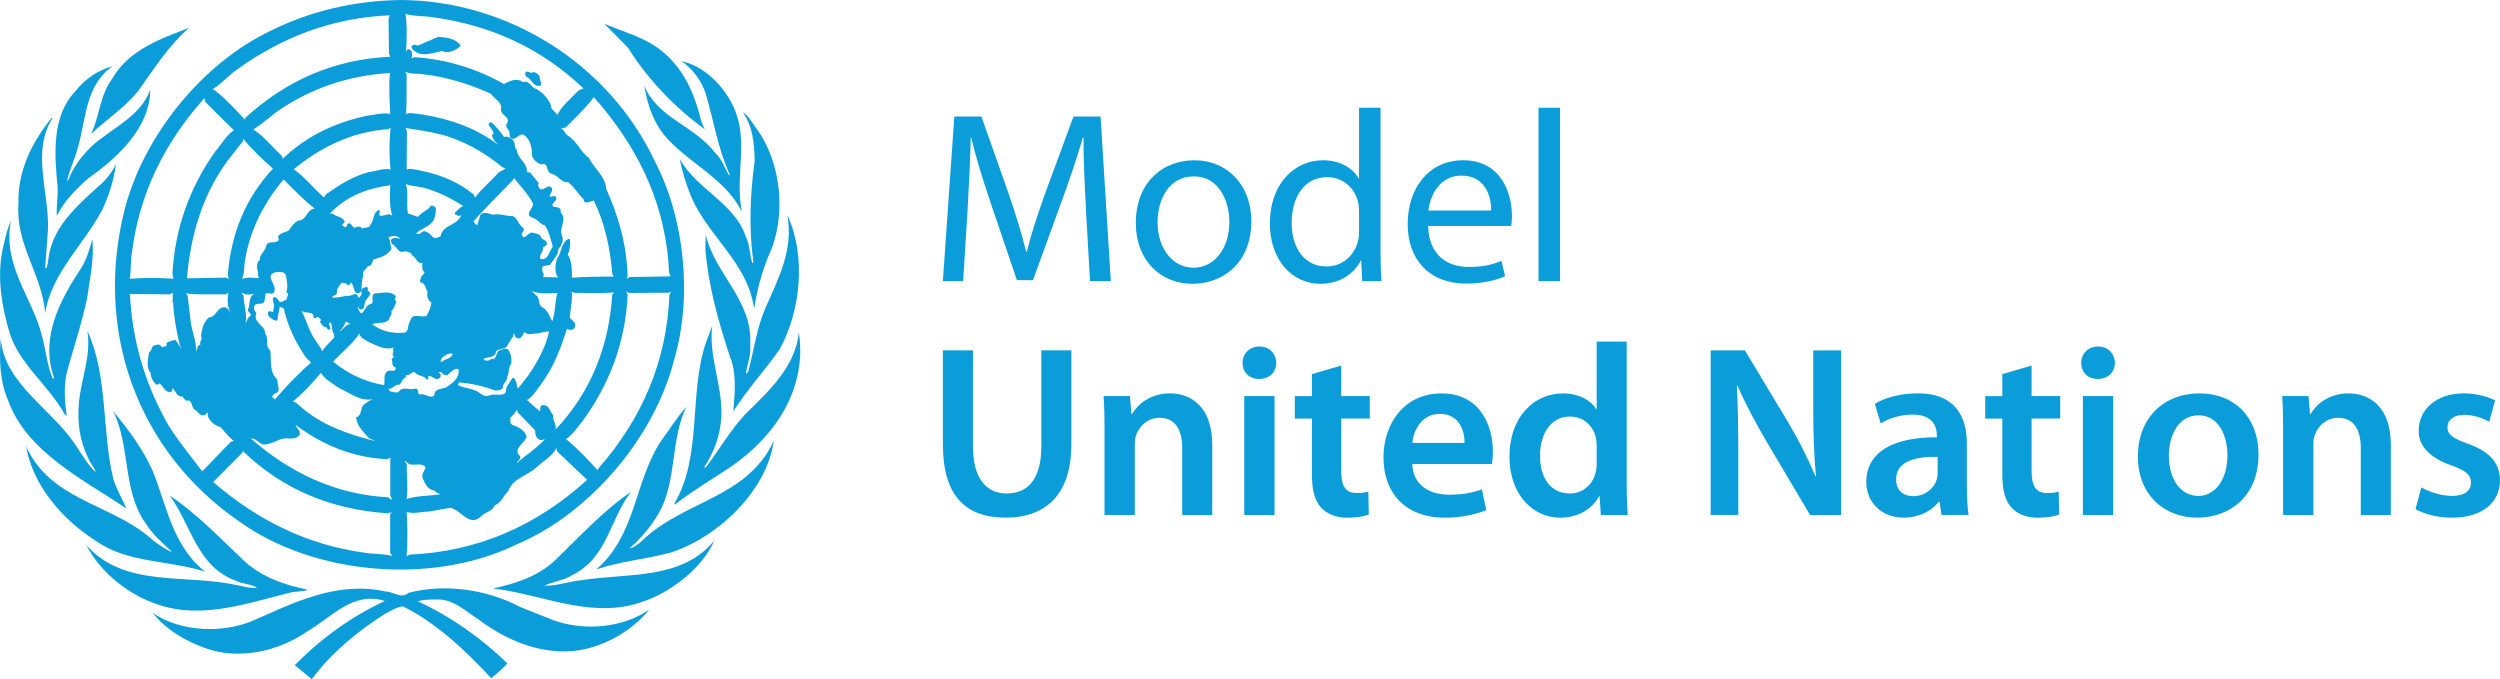 <?xml version="1.0" encoding="UTF-8"?>
<svg id="katman_2" data-name="katman 2" xmlns="http://www.w3.org/2000/svg" viewBox="0 0 612.73 166.46">
  <g id="katman_1" data-name="katman 1">
    <g>
      <path d="M164.31,135.45c-5.97,1.6-12.36,2.12-18.16,4.1,9.83-8.43,9.27-21.48,15.83-31.41,2.09-2.81,3.82-5.76,6.26-8.43-4,8.01-2.26,18.39-6.85,26.16-1.77,3.09-4.29,6.08-7.08,8.51.91-.03,1.71-.83,2.51-1.35,7.45-7.43,17.18-9.51,25.23-15.55,3.23-2.57,6.19-5.94,7.6-9.59-1.53,12.33-13.79,23.88-25.34,27.56h0Z" fill="#0b9dda"/>
      <path d="M191.14,85.54c-3.65,5.18-8.05,10.01-11.42,15.27.38-4.17.87-9.3-.76-13.25-2.82-8.51-5.29-17.15-6.09-26.49l.11-3.57c2.12,9.54,11.49,16.09,10.9,26.8.21,2.59-.59,4.79-1.08,7.08l.17.17.42-.48c1.39-5.24,2.09-10.76,4.25-15.66,3.07-7.05,6.9-14.16,5.34-22.67,4.67,10.03,3.25,23.43-1.85,32.8h0Z" fill="#0b9dda"/>
      <path d="M185.39,31.49c6.14,8.32,7.49,21.59,3.01,31.15-1.67,4.05-2.85,8.36-3.51,12.84-.31-.77-.38-1.81-.66-2.67-2.44-9.35-11.29-16.01-14.92-24.83-1.15-2.88-2.13-5.86-2.68-8.99,3.88,7.19,13.46,10.9,16.07,18.81,1.07,2.01,1.01,4.51,1.67,6.66.14,0,.28-.11.28-.25-1.15-8.16-.8-16.7.31-24.75-.07-4.36-.49-8.6-2.92-11.97,1.56.91,2.26,2.64,3.34,4h0Z" fill="#0b9dda"/>
      <path d="M181.06,29.9c1.61,7.29-.74,14.4.74,21.77l-.06.06c-3.97-7.81-12.4-11.49-18.19-17.74-3.37-3.71-4.82-8.23-5.67-13.01,3.32,8.01,12.29,9.78,17.43,16.52,1.72,1.56,2.29,3.71,3.39,5.48l.18-.18c-2.96-6.32-3.95-13.43-6.02-20.17-1.04-2.92-3.09-5.79-5.84-7.63,6.75,1.38,12.61,8.44,14.01,14.89h0Z" fill="#0b9dda"/>
      <path d="M162.99,13.16c5.09,4.55,7.39,10.45,8.88,16.56l.84,1.94c-7.39-5.32-14.1-12.45-18.81-19.99l-5.77-5.83c5.06,2.15,10.52,3.43,14.85,7.32h0Z" fill="#0b9dda"/>
      <path d="M46.35,6.81c-5.11,4.47-8.65,10.13-12.43,15.42-3.39,4.2-7.74,6.98-11.59,10.59,2.08-4.31,2.15-9.45,5.1-13.41,4.19-7.31,11.97-9.89,18.92-12.6h0Z" fill="#0b9dda"/>
      <path d="M18.43,22.39c2.48-3.09,5.63-5.23,9.17-6.14-6.88,4.73-6.43,13.19-8.61,20.23-.69,2.6-1.9,5-2.5,7.67l.18.14c1.14-3.02,3.16-5.87,5.67-8.33,4.89-4.51,12.11-7.32,14.5-13.99-.11,9.27-7.84,16.56-15.24,21.77-3.05,2.68-6,5.73-7.67,9.17-.17-2.34.34-4.69.18-7.19-.8-8.09-1.39-17.33,4.33-23.33h0Z" fill="#0b9dda"/>
      <path d="M4.52,50.06c-.21-8.2,3.19-14.9,7.99-21,.14-.07.24-.21.42-.17-5.28,8.02-.91,18.13-1.16,27.25l-.69,9.34c.1.06.1.34.35.24.31-1.04.38-2.15.59-3.22,1.24-7.53,7.78-12.88,13.5-18.09,1.22-1.36,2.3-2.74,2.92-4.34-.46,3.75-1.64,7.53-3.2,11-4.45,8.67-12.67,15.79-14.17,25.72-.73-9.52-7.21-16.63-6.56-26.73h0Z" fill="#0b9dda"/>
      <path d="M.52,61.73c.59-2.57,1.05-5.22,2.16-7.57-2.12,10.84,5.18,18.65,7.57,28.05,1,3.51,1.25,7.29,2.68,10.59.13.07.25-.07.33-.18-3.56-9.98,1.58-19.26,6.75-27.08,1.25-2.12,1.98-4.48,2.6-6.91.55,4.52-.59,9.72-1.25,14.41-1.26,5.97-3.13,11.63-4.76,17.42-1.07,3.62-.79,7.7-.24,11.49l-.52-.42c-3.79-6.98-11.28-12.43-13.51-20.06-1.83-6.08-3.05-13.13-1.8-19.76h0Z" fill="#0b9dda"/>
      <path d="M.18,82.9c.83,11.49,13.19,17.57,18.92,27.08,1.35,1.94,2.53,4.1,4.34,5.73-.28-1.22-1.42-2.25-1.84-3.51-2.01-3.99-2.73-8.75-2.25-13.57.55-5.87,3.02-11.32,2.08-17.49,5.04,10.86,3.51,24.4,6.32,36.16.74,2.57,2.22,4.87,3.2,7.33-10.34-7.05-24.44-13.74-29.03-26.66C-.02,93.52-.24,88.01.18,82.9H.18Z" fill="#0b9dda"/>
      <path d="M6.36,109.29c5.76,13.04,20.2,14.12,29.89,22.07,1.78,1.57,3.65,2.92,5.66,3.86l.11-.11c-2.22-2.01-4.8-4.3-6.35-6.91-5.67-7.88-3.67-18.91-7.92-27.39,3.86,4.62,7.36,9.41,9.69,14.65,3.46,8.54,4.79,18.2,12.81,24.66-8.68-2.85-18.84-2.05-26.49-7.4-8.36-5.14-15.82-13.85-17.38-23.43h0Z" fill="#0b9dda"/>
      <path d="M21.18,133.62c9.24,10.51,24.35,7.01,36.66,9.76,1.74.24,3.33.93,5.18.65-1.47-.93-3.51-.83-5.11-1.67-9.66-3.39-11.07-13.84-16.31-20.89,6.7,4.45,12.32,10.44,18.5,16.25,4.44,3.89,9.78,5.69,15.41,6.83-1.35.49-3.13.36-4.58.74-10.11,2.49-21.35,6.56-32.08,2.92-6.98-2.2-14.17-7.71-17.68-14.58h0Z" fill="#0b9dda"/>
      <path d="M146.65,158.13c-10.42,3.89-21.29-.18-29.43-6.35-3.29-2.09-6.2-5.11-10.46-4.84-1.54-.03-3.03.04-4.35.42,7.91,3.68,15.25,8.75,21.96,15.24-1.14,1.29-2.59,2.5-3.98,3.61-6.47-6.97-13.63-13.68-21.66-17.6-1.57.21-3.06,1.14-4.48,1.91-6.53,4.13-12.99,9.44-17.84,15.94l-4.17-3.44c6.66-6.73,14.03-11.98,22.08-15.72-7.92-2.51-13.09,4.12-19.1,7.5-7.01,4.89-17.08,7.19-25.54,3.81-4.55-1.73-8.96-4.27-12.26-8.4,6.66,4.59,16.58,5.07,24.16,2.09,10.16-4.41,20.72-10,32.98-7.33,1.91.03,3.77,1.94,5.57.32,9.11-2.36,19.42-.74,27.26,3.43l8.08,3.23c7.52,2.78,17.22,2.01,23.66-2.56-3.31,4.12-7.83,7.07-12.5,8.74h0Z" fill="#0b9dda"/>
      <path d="M157.81,147.36c-11.7,4.42-23.47-1-34.67-2.81l-2.16-.27v-.07c5.36-1.21,10.56-2.81,14.83-6.66,6.28-6.04,11.88-12.25,18.85-17.01-5.18,6.63-5.72,16.07-14.27,20.34-2.12,1.38-4.78,1.63-6.97,2.67,3.11.07,5.96-1.04,9.05-1.35,11.46-1.8,24.57.04,32.61-9.72-2.99,6.8-10.46,12.5-17.27,14.89h0Z" fill="#0b9dda"/>
      <path d="M179.06,114.46c-4.61,3.02-9.3,5.83-13.74,9.26v-.42c6.8-11.31,3.48-26.82,7.67-39.26l1.56-4.17c-.87,7.75,2.5,14.31,2.26,22.08-.24,4.69-1.77,8.86-4.24,12.6h.42c3.32-4.37,5.93-9.02,9.82-13.19,6.05-5.83,12.19-11.8,12.99-19.89,2.05,13.5-5.53,25.33-16.73,32.97h0Z" fill="#0b9dda"/>
      <path d="M160.56,39.65C149.18,15.42,124.18.05,98,0c-11.45.22-21.97,2.75-31.59,7.5-17.12,8.16-31.1,25.89-35.76,43.46-7.67,29.57,2.71,59.53,28.09,76.92,18.25,13.09,47.36,15.6,67.85,5.56,18.16-7.64,33.8-26.42,38.56-44.99,4.68-15.72,2.62-34.89-4.59-48.8h0ZM163.83,64.15c.17,1.19-.11,2.61.55,3.58l-10,.17c-.24.18-.52.32-.83.32l.28-.41c-.21-7.84-2.26-14.89-5.27-21.56-.11-2.99-3-5-4.24-7.59-2.23-1.54-2.89-4.24-5.43-5.6-.48-.52-.69-1.39-1.42-1.56l1.18-.25c2.4-2.46,5.01-4.85,6.9-7.43,10.37,11.66,16.96,24.89,18.28,40.33h0ZM135.57,101.72c-.87-.83-.9-2.46-2.43-2.43-.52-.07-.74.42-.74.83-.03.24.07.52-.1.69l-3.16-2.77c1.49-.77,2.59-2.78,3.74-4.24,2.92-4.07,4.62-8.61,6.09-13.26.48.38,1.11.42,1.58.11.46-.38.56-1.12.25-1.6l-1.16-1.25c.15-2.08.72-4.13.49-6.26l.77.25c3.23-.03,6.52.17,9.65-.13l-.49.55c-.79,12.53-5.16,23.84-13.91,33.08.38-1.21-.77-2.25-.59-3.58h0ZM127.41,111.72c-1.81-1.66,1.12-3.06,1.67-4.6-.31-1.62-2.12-2.52-3.51-2.98-.66-.37-.44-1.21-.49-1.76.63-.64,1.26-1.15,1.57-1.98l.24.66,4.26,4.41c0,1.01.18,1.87,1.15,2.33.48.2,1.01-.21,1.43-.08h-.24c-1.85,2.02-4.11,3.54-6.19,5.18l-.49.65c-.22-.69,1.18-1.01.59-1.84h0ZM108.01,57.91c-.56.21-1.15.59-1.77.31-.6-.62-1.36-1.46-2.33-1.56-.66.18-1.12,1.01-1.91.56,1.25-1.36,3.46-1.6,4.4-3.48.27-.9.52-1.84.42-2.77-.35-.42-.87-.8-1.33-.42-.69,1.15-2.27,1.39-3.01,2.61l-2.5-.84c-.42-2.28.16-5.2-.5-7.18,1.33.48,2.78.52,4.17.83,3.55.9,6.77,2.57,9.9,4.51-.73.25-1.5,1.12-2.09,1.67-.03.62.66.45.94.83l.66-.24c-1.07,2.71-4.68,2.29-5.06,5.18h0ZM110.91,86.66c-.06,1.25-1.84,1.21-2.67,2.08-.48-.17-.11-.66,0-.93.83-.66,1.46-1.33,2.67-1.14h0ZM130.56,53.4c1.15.25,1.84,1.6,3,1.84,1.02,1.59,1.42,3.43,1.92,5.24-.93,1.05-1,3.37-3.02,2.98-.48-1.11.91-1.76.59-2.8.36-.28.91-.41,1.02-.94-.09-1.04-1.4-.83-1.61-1.91-.41-.59-1.11-.53-1.66-.73-1.33-.63-2.57,2.66-2.92.06.42-.34.66-.86.35-1.32-1.15-.62-1.25-2.22-2.51-2.85-1.7.04-3.25-.72-4.92-.34-1.07-.25-2.33-.97-3.16.17-.07.87-.53,1.59-.66,2.43-.39-.22-.73-.6-.94-1.01,3.06-3.41,6.55-6.84,9.75-10.17l.18-.42c1.6,1.98,3.47,3.96,4.64,6.18.28,1.32-2.29,2.71-.07,3.58h0ZM136.64,71.79c-.59,1.88-.52,4.03-1,5.94-.1.32-.1.69-.32,1.01-.59-1.18-1.07-2.75-2.43-3.44-1.15-.62-.42-2.18-1.49-2.92l-1.08-1.07c1.84.8,4.24.6,6.31.48h0ZM122.16,42.32c-1.82,2.08-4.19,3.96-5.75,6.14l-.25-.73c-4.54-3.71-9.82-5.55-15.59-6.35l-.9.16.07-9.4-.35-.77c3.84.6,7.67,1.11,11.19,2.36,4.5,1.6,8.67,4.03,12.5,7.22l.84.35-1.75,1.01h0ZM112.65,93.73c3.06.28,5.93.93,8.68,1.97.69,0,1.46-.06,1.91-.58-.17-1.15,1.22-1.66,1.08-2.81.59-.97.17-2.33,1-3.16.11-1.21-.06-2.57-.83-3.5-.76-.49-1.44.13-2.19.24-.83.63-.52,2.47-1.96,2.08-.35.48-1.02.48-1.5.35-.11-.18-.35-.21-.28-.41,1.04-.53,2.89-.17,3.02-1.84.77-.67,1.95-.38,2.68-1.18.52-.84.76-1.56,1.49-2.34.07-.34.21-.69.18-1.07.21.48.21,1.15.83,1.42.8.25,1.15-.41,1.5-.94-.04-.27.17-.69.48-.41.87.7,2.09.1,3.1.18.86-.28,1.8-.46,2.74-.49-.83,3.82-2.78,7.39-5.08,10.73-.86,1.07-1.63,2.22-2.59,3.26-.29-.8-.28-1.88-.97-2.61l-.42.11c-.56,1.11-1.67,2.05-1.53,3.33-.83,1.33-2.92.21-4.17.91-1.49.45-2.29-1-3.48-1.32-1.31-.55-2.83-.59-4.08-1.25-.04-.31.14-.56.41-.66h0ZM106.16,4.24c13.9,1.91,26.35,7.43,36.85,17.43l-1.19.48c-1.91,2.05-4.12,3.72-5.25,6.09-.13-.66-1.11-1.11-1.42-1.74-.21-1.91-2.03-3.72-3.67-4.69-1.36-.25-1.67-2.29-3.34-1.66-1.39-1.18-3.13-.31-4.48.34v.18c-6.59-3.75-13.96-6.07-21.91-6.66-.39,0-.59.31-1,.24.41-.27.2-1.12.17-1.59-.22-.36-.63-.77-1.11-.5-.17.25-.32.53-.32.83.22-3.09.32-6.84-.1-9.58,2.11.66,4.55.45,6.77.83h0ZM103.49,18.16c6.09.73,11.46,2.39,16.84,4.83.79,1.21,2.36,1.8,2.55,3.33-.79,2.11,2.82,2.08,1.19,4.24-.11.69.48,1.07.72,1.59.21.59-.1,1.49.6,1.84,1.25.27,1.77-1.39,3.01-.94,1.63,1.18,1.98,3.12,1.98,4.93.21,1.14,1.18,1.91,2.19,2.33,2.05-.62,1.07,1.67,2.5,2.26,1.6.2,2.4,2.25,4.17,2.08,1.57,1.18,2.43,2.91,3.83,4.24-.04.31.13.59.41.69.84.2,1.36-.39,2.07-.41,2.68,5.48,4,11.55,4.52,17.97l.32.66c-3.37-.03-6.73.04-10.18.25-.1-1.98.04-4.06-1.07-5.66.56-1.04.66-2.4.59-3.58-.21-.52-.67-.06-.9,0-1.11,1.08-1.26,2.57-1.84,3.83-.95,1.35-1.09,3.39-.53,4.92l.42.42-3.88-.08c.92-.59-.8-1.72.14-2.67l1.77-.34c.55-1.28,1.94-2.22,1.91-3.75.76-.93,1.46-2.15.91-3.41-.84-1.91,1.42-3.85-.32-5.66.17-.51-.21-1.28-.84-1.25-.55-.17-1.18,0-1.18-.76.32-.48,1.12-.97.94-1.73-.42-.53-1.08-.07-1.6-.11-.14-.84,1.43-1.74.07-2.5-.94-.17-1.46,1.01-2.4.6-.41-.35-.71-.94-.34-1.43l-2.09-2.57c-.21-.25-.8.13-.83-.34.14-2.05-2.36-3.2-2.5-5.24-.77-.7-.15-1.98-1.15-2.57-.56-.42-1.18-.9-1.94-.59-.87-1.25-1.88-2.47-3.07-3.58-.34-.1-.59.11-.74.32.16.97,1.31,1.52,1.23,2.59-.17-.03-.31,0-.41.14.14,1.01.94,1.81,1.59,2.5-5.44-4.2-11.87-6.39-18.67-7.5-1.32-.04-2.68-.59-4-.14.32-3.01.11-6.46.18-9.69l-.35-.66c1.29.69,2.69.38,4.17.6h0ZM97.66,58.15l.58.32c-.72.04-1.55-.42-2.17.1-.43.32-.15.87,0,1.25,1.24.49,1.53,2.54,3.18,1.74.7.15,1.56.28,1.8,1.09,1.01.37,1.15,2.15,2.51,1.77-.07.65-.28,1.8.52,2.31-.21.59-.97.84-.94,1.61-.17.2-.35.55-.13.83,1.28.13,1.21,1.59,1.8,2.38-.28,1.02.07,2.05.94,2.61-.14,1.18-.66,2.19-1.18,3.23-1.35.66-3.58-1.01-4.07,1.42-.76.84-.11,2.68-1.61,2.74-2.83.22-5.48-.41-7.66-2.08,1.42-.72,3.86.28,4.33-1.84.38-.31.53-.87.35-1.32.66-.66.91-1.53,1.25-2.32-.51-.53-.28-.81-.16-1.42-1.44-1.46-3.37-.69-5.18-.66-1.09.62-.05,1.8-.77,2.56-1.39.18-1.42,1.53-2.4,2.33-.55-.25-.97-1-.93-1.56h.18c-.08.27.1.52.34.59,1.31.2.9-1.29,1.31-1.95.22-.83,2.15-1.97.6-2.57-.08-.34.2-.8-.25-1.01-.48.21-1.29.21-1.35.94.25.63,0,1.25-.55,1.67h-.28c.11-.41-.21-.69-.49-.84-.79.04-1.45.62-2.25.43-1.11.24-2.36.45-3.51.48-.13-.66.9-.46,1.11-1.07-.18-1.05.51-1.67.97-2.43.28-.27.8-.18,1.12-.07.27.27.55.52.96.42l.35-.6c1.04.63.46,3.61,2.49,2.32.32-1.28.04-2.8.6-3.98-.46-1.12.74-1.56,1.08-2.34,1.07.11.97-1.1,1.42-1.66,1.63-.48,3.37-.87,4.4-2.6-.42-.87-.14-2.12-.83-2.81.72-.24,1.94-.62,2.5,0h0ZM96.07,122.55l-.97-.67c-12.92-.69-23.96-5.98-33.61-14.4,1.56-.17,2.15,1.91,3.85,1.39,1.87-.21,3.33-1.7,5.32-1.39.97.03,2.19,0,2.78-.94.31-1.04-.81-1.56-1-2.4,6.56,4.9,13.95,7.99,22.39,8.41l.83-.36v9.17l.43,1.18h0ZM59.68,72.49l-.53-.83c1.05.76,2.12.53,3.35.31-1.7.55-1.08,2.64-1.73,3.93-.12.62.83.8.72,1.42-.84.41-.95,1.32-1.32,1.97.48-2.32-.42-4.51-.49-6.8h0ZM49.16,84.47c-.94.1-.69,1.14-1.09,1.65.08-2.43-1-4.78-1.32-7.25l-.76-6.38-.42-.59c3.06.45,6.42.16,9.65.25l.76-.36c-.28,1.53-.34,3.75.76,5.11-.38-.41-.93-1.63-1.84-1.6-1.77.11-1.91,2.43-3.68,2.5-1.46,1.21-1.66,2.92-1.98,4.59.62.65-.48,1.31-.1,2.08h0ZM56.25,68.4l-.9-.35-9.52.17c.87-10.62,3.79-20.37,9.93-28.81l3.75-4.75.07-.66c2.22,2.61,4.68,5.03,7.32,7.32-6.84,7.36-10.31,16.19-11.07,26.07.15.34.03.76.42,1.01h0ZM95.64,27.92c-1.79-.39-3.64.23-5.48.41-7.75,1.59-14.93,4.89-20.83,10.55l-.24-.66c-2.32-2.15-4.44-4.86-7.01-6.5,2.22-1.31,4.19-3.25,6.35-4.75,8.05-5.42,17.07-8.47,27.14-9.07-.34,3.27-.06,6.71.07,10.01h0ZM80.09,80.3c.03.35.45.67.83.42.38-.53-.83-1.43.06-1.74.56.62.28,1.67.6,2.39.28.39.38.83.32,1.36-.95,1.14-2.26,2.15-2.92,3.39-.62-1.56-2.02-2.8-2.64-4.4-.99-1.82-1.52-3.86-2.5-5.66.83,1.04,3.06-.14,3.06,1.84.13.1.35.06.51.06.28-.31.32-.34.67-.17.17.34,1,.52.34.94.24.72.86,1.42,1.66,1.56h0ZM90.4,107.37l1.66.76c-6.03-1.49-12.52-3.58-17.74-7.92-.9-.51-1.49-1.7-2.57-1.77,2.44-1.97,4.87-4.59,6.91-7.08.9,1.66,2.85,2.57,4.34,3.68,2.62,1.21,5.36,3.44,8.43,2.8-.95.36-1.83.88-2.59,1.71-.43.93-.28,2.32-1.54,2.74.08,1.98,1.84,3.65,3.09,5.07h0ZM68.26,95.12l-.35-2.15c-1.98-1.78-1.36-4.83-1.67-7.08-1.39-1.11-.28-2.91-1.24-4.16.02-2.02-3.14-2.71-2.16-4.94-.39-.55-.86-1.28-.41-1.98.62-.73,1.97.08,2.39-1l.27-1.85c.74-.42,1.77.53,2.15-.49.7-1.73-2.56-3.85.25-4.75.94-.1,2.23-.31,2.6.84.22,1.32.56,2.73.06,4.09.91.34.08,1.15.08,1.73-.55.24-1.07.8-1.73.6-.28-.46-.77-1.25-1.44-1.18-.52.72.22,1.49.1,2.31-.17.49-.04,1.05-.34,1.42-.24-.17-.49-.27-.83-.24-.6.31-.2.94-.06,1.32.62.39,1.07.97,1.8,1.01l.35-.42c-.08-1.11.44-1.98.48-3.09l1.01.53c.93,4.3,2.88,8.22,5.35,11.91l1.32,1.31c-3.16,2.75-6.25,6.01-8.92,9.1v.07c-.04-.14-.15-.69-.55-.49-.28-1.32,1.9-.94,1.49-2.43h0ZM73.08,54.06c-.97.55-1.74,1.53-2.32,2.43-.84.52-1.91.48-2.62,1.42,0,.38.46.86-.06,1.14-.8.76-2.47-.21-2.85,1.25-.15,1.28-1.67,2.01-1.56,3.44-.83.55-.69,1.63-.59,2.5.45.56-.2,1.56.59,1.98-1.35-.17-3.13-.38-4.34.18.66-1.56.46-3.51.83-5.18,1.28-7.18,4.55-13.5,9.33-19.24,2.4,2.36,4.97,5.1,7.67,7.15-1.97.08-2.01,2.99-4.1,2.92h0ZM94.5,91.48c-.5.8-.11,1.98-.35,2.92-4.62-.8-8.79-2.71-12.5-5.76,2.08-2.27,4.93-4.47,6.42-6.91.22,1.11,1.53,1.63,2.43,2.15,1.85.83,4.1,2.11,6.2,1.22-.18.13-.31.33-.48.44.6.59-.45,1.22.25,1.77.14.46-.46.38-.49.74.35.62-.11,1.72.9,1.94.25.34,0,.87-.41.9-.7-.13-1.63-.17-1.98.59h0ZM83.32,81.06c.62-.63,1.21-1.38,1.42-2.26l1.19.6c-1.08.06-1.67,1.14-2.5,1.74l-.11-.08h0ZM93.01,52.81c-.21-.49.39-1.01-.18-1.33-1.6.74-1,2.5-2.09,3.65-.18.9-1.35.45-1.9.93-.43-.65-1.25-.62-1.84-.25-.83,0-.97-1.7-1.84-.83-.23.28-.1.9-.76.65-.14-.23-.39-.27-.55-.41-.04-.53.87-.46.55-1.08-.62-1.11-1.98-.94-2.81-1.77h-.76c4.1-4.33,9.24-6.24,14.82-6.97-.07,2.5-.27,5.31.53,7.56-.87-1.07-2.08.28-3.16-.17h0ZM95.75,41.55c-1.81-.41-3.51.43-5.25.6-3.89.98-7.28,3.13-10.58,5.49-.17.27-.35.51-.53.76-2.4-2.12-4.75-5.06-7.4-6.91,6.71-5.52,14.34-9.2,23.16-9.83l.59-.34c-.38,3.37-.38,6.97,0,10.23h0ZM58.16,16.99c11-7.91,23.39-12.67,37.35-13.23l-.28.97.1,8.33.32.84c-13.54.62-25.33,5.69-35.47,14.93l-.18.48c-2.33-2.5-4.93-5.38-7.66-7.39h-.32c2.16-1.26,4.03-3.48,6.15-4.93h0ZM32.33,61.98c1.77-14.34,7.88-26.91,17.77-37.92l.24.94c2.37,2.33,4.73,4.79,6.99,6.91-1.94,1.32-3.09,3.54-4.64,5.31-6.23,8.82-9.76,18.67-10.43,29.75l.25,1.36c-3.48-.28-7.27-.28-10.73,0,.41-2.12.17-4.28.55-6.35h0ZM40.35,102.55c-5-9.27-7.95-19.37-8.51-30.49l9.65.08.94-.36c-.14.53-.07,1.19-.1,1.95l-.07-.11c-.27.22.21.32.17.53.18,3.67.84,7.15,1.67,10.56l.49.75c-.74-.65-1.01-1.45-1.57-2.15-.79.13-1.66.31-2.25.84.38,1-.62.68-1.08.96-.14-.24-.41-.52-.69-.65-.74.03-1.5.1-1.81.83.1.52-.49.77-.69,1.18-.22,1.57-.73,3.6.41,4.89.03,1.15.59,2.19,1.42,2.91.35.08.53-.2.76-.31.93.69,1.42,2.4,2.81,2.08.41-.2.28-.62.41-.93.74.73,1.08,2.22,2.43,2.08.34.35.52.97,1.07,1.02,1.46-.39.93,1.66,2.02,2.25.83.52,1.28,1.77,2.49,1.18l.42-.52c.39.27.08.97.42,1.35.59,1.11,1.77,1.91,2.91,2.22,1.01,1.16,2.05,2.51,3.23,3.34l-.84.36-6.9,7.14c-3.16-4.27-6.77-8.41-9.23-12.98h0ZM89.25,135.45c-13.95-1.9-26.16-7.94-37-17.31l7.15-7.19.1-.42c9.9,9.56,21.87,14.34,35.41,15.27l1.07-.27-.35.53v9.4l.53.84c-2.16-.66-4.69-.46-6.91-.84h0ZM97.66,96.13c-.77.1-1.4.03-2.02-.25-.32-.04-.2-.38-.32-.59,1.02.03,1.5-1.18,2.58-1,.62-.56.73-1.5,1.58-1.82-.27-.9.84-.32,1.08-.83.31-.28.74-.59,1.19-.34.7,1,2.12.59,2.82,1.72.35.15.45-.24.41-.48v-.43c1.12-.1,1.67,1.49,2.85.43.28-.25.22-.77,0-1.01-.13-.07-.31-.14-.34-.32.8-.38,1.28,1.21,2.24.67.8-.67,1.36-1.5,2.44-1.5l.24.32c.17,2.07-1.6,3.33-3.16,4.26-1.01.42-2.85.28-2.78,1.91-1.15,1.04-2.23-.62-3.65-.17-.66-.35-.04-1.32-.94-1.49-1.46.62-3.2-.76-4.24.91h0ZM100.23,113.73c1.26.52,3.41-.52,4.1.9-.38.81-1.01,1.57-.76,2.5.52,1.29,1.28,2.99,2.92,3.09.41.55.97.69,1.53.9-2.79.45-5.78.32-8.34,1.18.34-2.81,0-5.72,0-8.57l-.53-.76c.49.07.73.49,1.08.76h0ZM100.33,135.94l-.66.41c.24-3.54.24-7.37,0-10.89,1.75.59,3.58-.08,5.42-.08l5.32-.93c2.62.53,4.5,4.79,7.42,2.19,1.01-1.21,2.78-1.11,3.41-2.79,1.7-.62,2.12-2.35,3.32-3.46,1.15-3.27,4.82-3.75,7.08-6,1.64-1.47,3.79-2.68,4.77-4.59l.15.83,7.34,6.98c-12.4,11.25-26.83,17.6-43.57,18.33h0ZM164.07,72.32c-.66,16.24-6.7,30.27-17.32,42.39l-.28.51c-2.19-2.39-5.11-5.51-7.74-7.59,1.6-1.08,2.82-2.95,4.09-4.48,6.59-9.05,10.45-19.27,11.01-30.82l-.35-.94.59.41,9.9-.06.51-.25-.41.84h0Z" fill="#0b9dda"/>
      <path d="M128.73,17.81c-.03.39.04.72.25,1,1.46.53,1.63,2.64,3.49,2.17.56-.64-.34-1.3-.17-2.09-.24-.73-.87-1.05-1.56-1.26-.73.7-1.36-.62-2.02.18h0Z" fill="#0b9dda"/>
      <path d="M101,11.92c1.84,2.36,5.03,1.04,7.32.59,1.67.69,3.27-.13,4.52-1.18v-.25c-1.18-1.65-3.41-1.91-5.41-2.07l-5.01,2.16c-.41-.18-1.21-.4-1.49.17-.22.17,0,.42.08.59h0Z" fill="#0b9dda"/>
    </g>
    <g>
      <g>
        <path d="M266.17,51.18c-.3-5.63-.66-12.39-.6-17.42h-.18c-1.38,4.73-3.05,9.76-5.09,15.32l-7.12,19.57h-3.95l-6.52-19.21c-1.92-5.69-3.53-10.89-4.67-15.68h-.12c-.12,5.03-.42,11.79-.78,17.84l-1.08,17.3h-4.97l2.81-40.34h6.64l6.88,19.51c1.68,4.97,3.05,9.4,4.07,13.59h.18c1.02-4.07,2.45-8.5,4.25-13.59l7.18-19.51h6.64l2.51,40.34h-5.09l-1.02-17.72Z" fill="#0b9dda"/>
        <path d="M306.69,54.18c0,10.71-7.42,15.38-14.42,15.38-7.84,0-13.89-5.75-13.89-14.9,0-9.7,6.34-15.38,14.36-15.38s13.95,6.04,13.95,14.9ZM283.71,54.48c0,6.34,3.65,11.13,8.8,11.13s8.8-4.73,8.8-11.25c0-4.91-2.45-11.13-8.68-11.13s-8.92,5.75-8.92,11.25Z" fill="#0b9dda"/>
        <path d="M338.36,26.41v35.01c0,2.57.06,5.51.24,7.48h-4.73l-.24-5.03h-.12c-1.62,3.23-5.15,5.69-9.88,5.69-7,0-12.39-5.93-12.39-14.72-.06-9.64,5.93-15.56,12.99-15.56,4.43,0,7.42,2.09,8.74,4.43h.12v-17.3h5.27ZM333.09,51.72c0-.66-.06-1.56-.24-2.21-.78-3.35-3.65-6.1-7.6-6.1-5.45,0-8.68,4.79-8.68,11.19,0,5.87,2.87,10.71,8.56,10.71,3.53,0,6.76-2.33,7.72-6.28.18-.72.24-1.44.24-2.27v-5.03Z" fill="#0b9dda"/>
        <path d="M350.03,55.37c.12,7.12,4.67,10.06,9.94,10.06,3.77,0,6.05-.66,8.02-1.5l.9,3.77c-1.86.84-5.03,1.8-9.64,1.8-8.92,0-14.24-5.87-14.24-14.6s5.15-15.62,13.59-15.62c9.46,0,11.97,8.32,11.97,13.65,0,1.08-.12,1.92-.18,2.45h-20.35ZM365.47,51.6c.06-3.35-1.38-8.56-7.3-8.56-5.33,0-7.66,4.91-8.08,8.56h15.38Z" fill="#0b9dda"/>
        <path d="M377.08,26.41h5.27v42.5h-5.27V26.41Z" fill="#0b9dda"/>
      </g>
      <g>
        <path d="M238.46,85.87v23.52c0,7.9,3.29,11.55,8.26,11.55,5.33,0,8.5-3.65,8.5-11.55v-23.52h7.36v23.04c0,12.45-6.4,17.96-16.1,17.96s-15.38-5.21-15.38-17.9v-23.1h7.36Z" fill="#0b9dda"/>
        <path d="M270.72,105.75c0-3.35-.06-6.17-.24-8.68h6.46l.36,4.37h.18c1.26-2.27,4.43-5.03,9.28-5.03,5.09,0,10.35,3.29,10.35,12.51v17.3h-7.36v-16.46c0-4.19-1.56-7.36-5.57-7.36-2.93,0-4.97,2.09-5.75,4.31-.24.66-.3,1.56-.3,2.39v17.12h-7.42v-20.47Z" fill="#0b9dda"/>
        <path d="M312.8,88.93c0,2.21-1.62,3.95-4.19,3.95s-4.07-1.74-4.07-3.95,1.68-4.01,4.13-4.01,4.07,1.74,4.13,4.01ZM304.96,126.22v-29.15h7.42v29.15h-7.42Z" fill="#0b9dda"/>
        <path d="M328.72,89.59v7.48h7v5.51h-7v12.87c0,3.53.96,5.39,3.77,5.39,1.38,0,2.03-.12,2.87-.36l.12,5.63c-1.08.42-2.99.78-5.33.78-2.69,0-4.97-.96-6.34-2.45-1.56-1.68-2.27-4.31-2.27-8.14v-13.71h-4.19v-5.51h4.19v-5.39l7.18-2.1Z" fill="#0b9dda"/>
        <path d="M346.14,113.71c.18,5.27,4.31,7.54,8.98,7.54,3.41,0,5.87-.48,8.08-1.32l1.08,5.09c-2.51,1.02-5.99,1.86-10.18,1.86-9.46,0-15.02-5.87-15.02-14.78,0-8.08,4.91-15.68,14.24-15.68s12.57,7.78,12.57,14.19c0,1.38-.12,2.45-.24,3.11h-19.51ZM358.95,108.56c.06-2.69-1.14-7.12-6.05-7.12-4.55,0-6.46,4.13-6.76,7.12h12.81Z" fill="#0b9dda"/>
        <path d="M398.69,83.72v34.3c0,2.99.12,6.22.24,8.2h-6.58l-.3-4.61h-.12c-1.74,3.23-5.27,5.27-9.52,5.27-6.94,0-12.45-5.93-12.45-14.9-.06-9.76,6.05-15.56,13.05-15.56,4.01,0,6.88,1.68,8.2,3.83h.12v-16.52h7.36ZM391.33,109.22c0-.6-.06-1.32-.18-1.92-.66-2.87-2.99-5.21-6.34-5.21-4.73,0-7.36,4.19-7.36,9.64s2.63,9.22,7.3,9.22c2.99,0,5.63-2.03,6.34-5.21.18-.66.24-1.38.24-2.15v-4.37Z" fill="#0b9dda"/>
        <path d="M419.28,126.22v-40.34h8.38l10.41,17.3c2.69,4.49,5.03,9.16,6.88,13.53h.12c-.48-5.39-.66-10.59-.66-16.76v-14.07h6.82v40.34h-7.6l-10.53-17.78c-2.57-4.37-5.27-9.34-7.24-13.89l-.18.06c.3,5.21.36,10.53.36,17.18v14.42h-6.76Z" fill="#0b9dda"/>
        <path d="M482.07,119.21c0,2.63.12,5.21.42,7h-6.64l-.48-3.23h-.18c-1.8,2.27-4.85,3.89-8.62,3.89-5.87,0-9.16-4.25-9.16-8.68,0-7.36,6.52-11.07,17.3-11.01v-.48c0-1.92-.78-5.09-5.93-5.09-2.87,0-5.87.9-7.84,2.15l-1.44-4.79c2.15-1.32,5.93-2.57,10.53-2.57,9.34,0,12.03,5.93,12.03,12.27v10.53ZM474.89,111.97c-5.21-.12-10.17,1.02-10.17,5.45,0,2.87,1.86,4.19,4.19,4.19,2.93,0,5.09-1.92,5.75-4.01.18-.54.24-1.14.24-1.62v-4.01Z" fill="#0b9dda"/>
        <path d="M497.93,89.59v7.48h7v5.51h-7v12.87c0,3.53.96,5.39,3.77,5.39,1.38,0,2.04-.12,2.87-.36l.12,5.63c-1.08.42-2.99.78-5.33.78-2.69,0-4.97-.96-6.34-2.45-1.56-1.68-2.27-4.31-2.27-8.14v-13.71h-4.19v-5.51h4.19v-5.39l7.18-2.1Z" fill="#0b9dda"/>
        <path d="M518.34,88.93c0,2.21-1.62,3.95-4.19,3.95s-4.07-1.74-4.07-3.95,1.68-4.01,4.13-4.01,4.07,1.74,4.13,4.01ZM510.5,126.22v-29.15h7.42v29.15h-7.42Z" fill="#0b9dda"/>
        <path d="M553.54,111.37c0,10.71-7.54,15.5-14.96,15.5-8.26,0-14.6-5.69-14.6-15.02s6.28-15.44,15.08-15.44,14.48,6.1,14.48,14.96ZM531.57,111.67c0,5.63,2.75,9.88,7.24,9.88,4.19,0,7.12-4.13,7.12-10,0-4.55-2.04-9.76-7.06-9.76s-7.3,5.03-7.3,9.88Z" fill="#0b9dda"/>
        <path d="M559.58,105.75c0-3.35-.06-6.17-.24-8.68h6.46l.36,4.37h.18c1.26-2.27,4.43-5.03,9.28-5.03,5.09,0,10.35,3.29,10.35,12.51v17.3h-7.36v-16.46c0-4.19-1.56-7.36-5.57-7.36-2.93,0-4.97,2.09-5.75,4.31-.24.66-.3,1.56-.3,2.39v17.12h-7.42v-20.47Z" fill="#0b9dda"/>
        <path d="M593.46,119.45c1.68,1.02,4.85,2.1,7.48,2.1,3.23,0,4.67-1.32,4.67-3.23s-1.2-2.99-4.79-4.25c-5.69-1.98-8.08-5.09-8.02-8.5,0-5.15,4.25-9.16,11.01-9.16,3.23,0,6.04.84,7.72,1.74l-1.44,5.21c-1.26-.72-3.59-1.68-6.16-1.68s-4.07,1.26-4.07,3.05,1.38,2.75,5.09,4.07c5.27,1.92,7.72,4.61,7.78,8.92,0,5.27-4.13,9.16-11.85,9.16-3.53,0-6.7-.9-8.86-2.1l1.44-5.33Z" fill="#0b9dda"/>
      </g>
    </g>
  </g>
</svg>